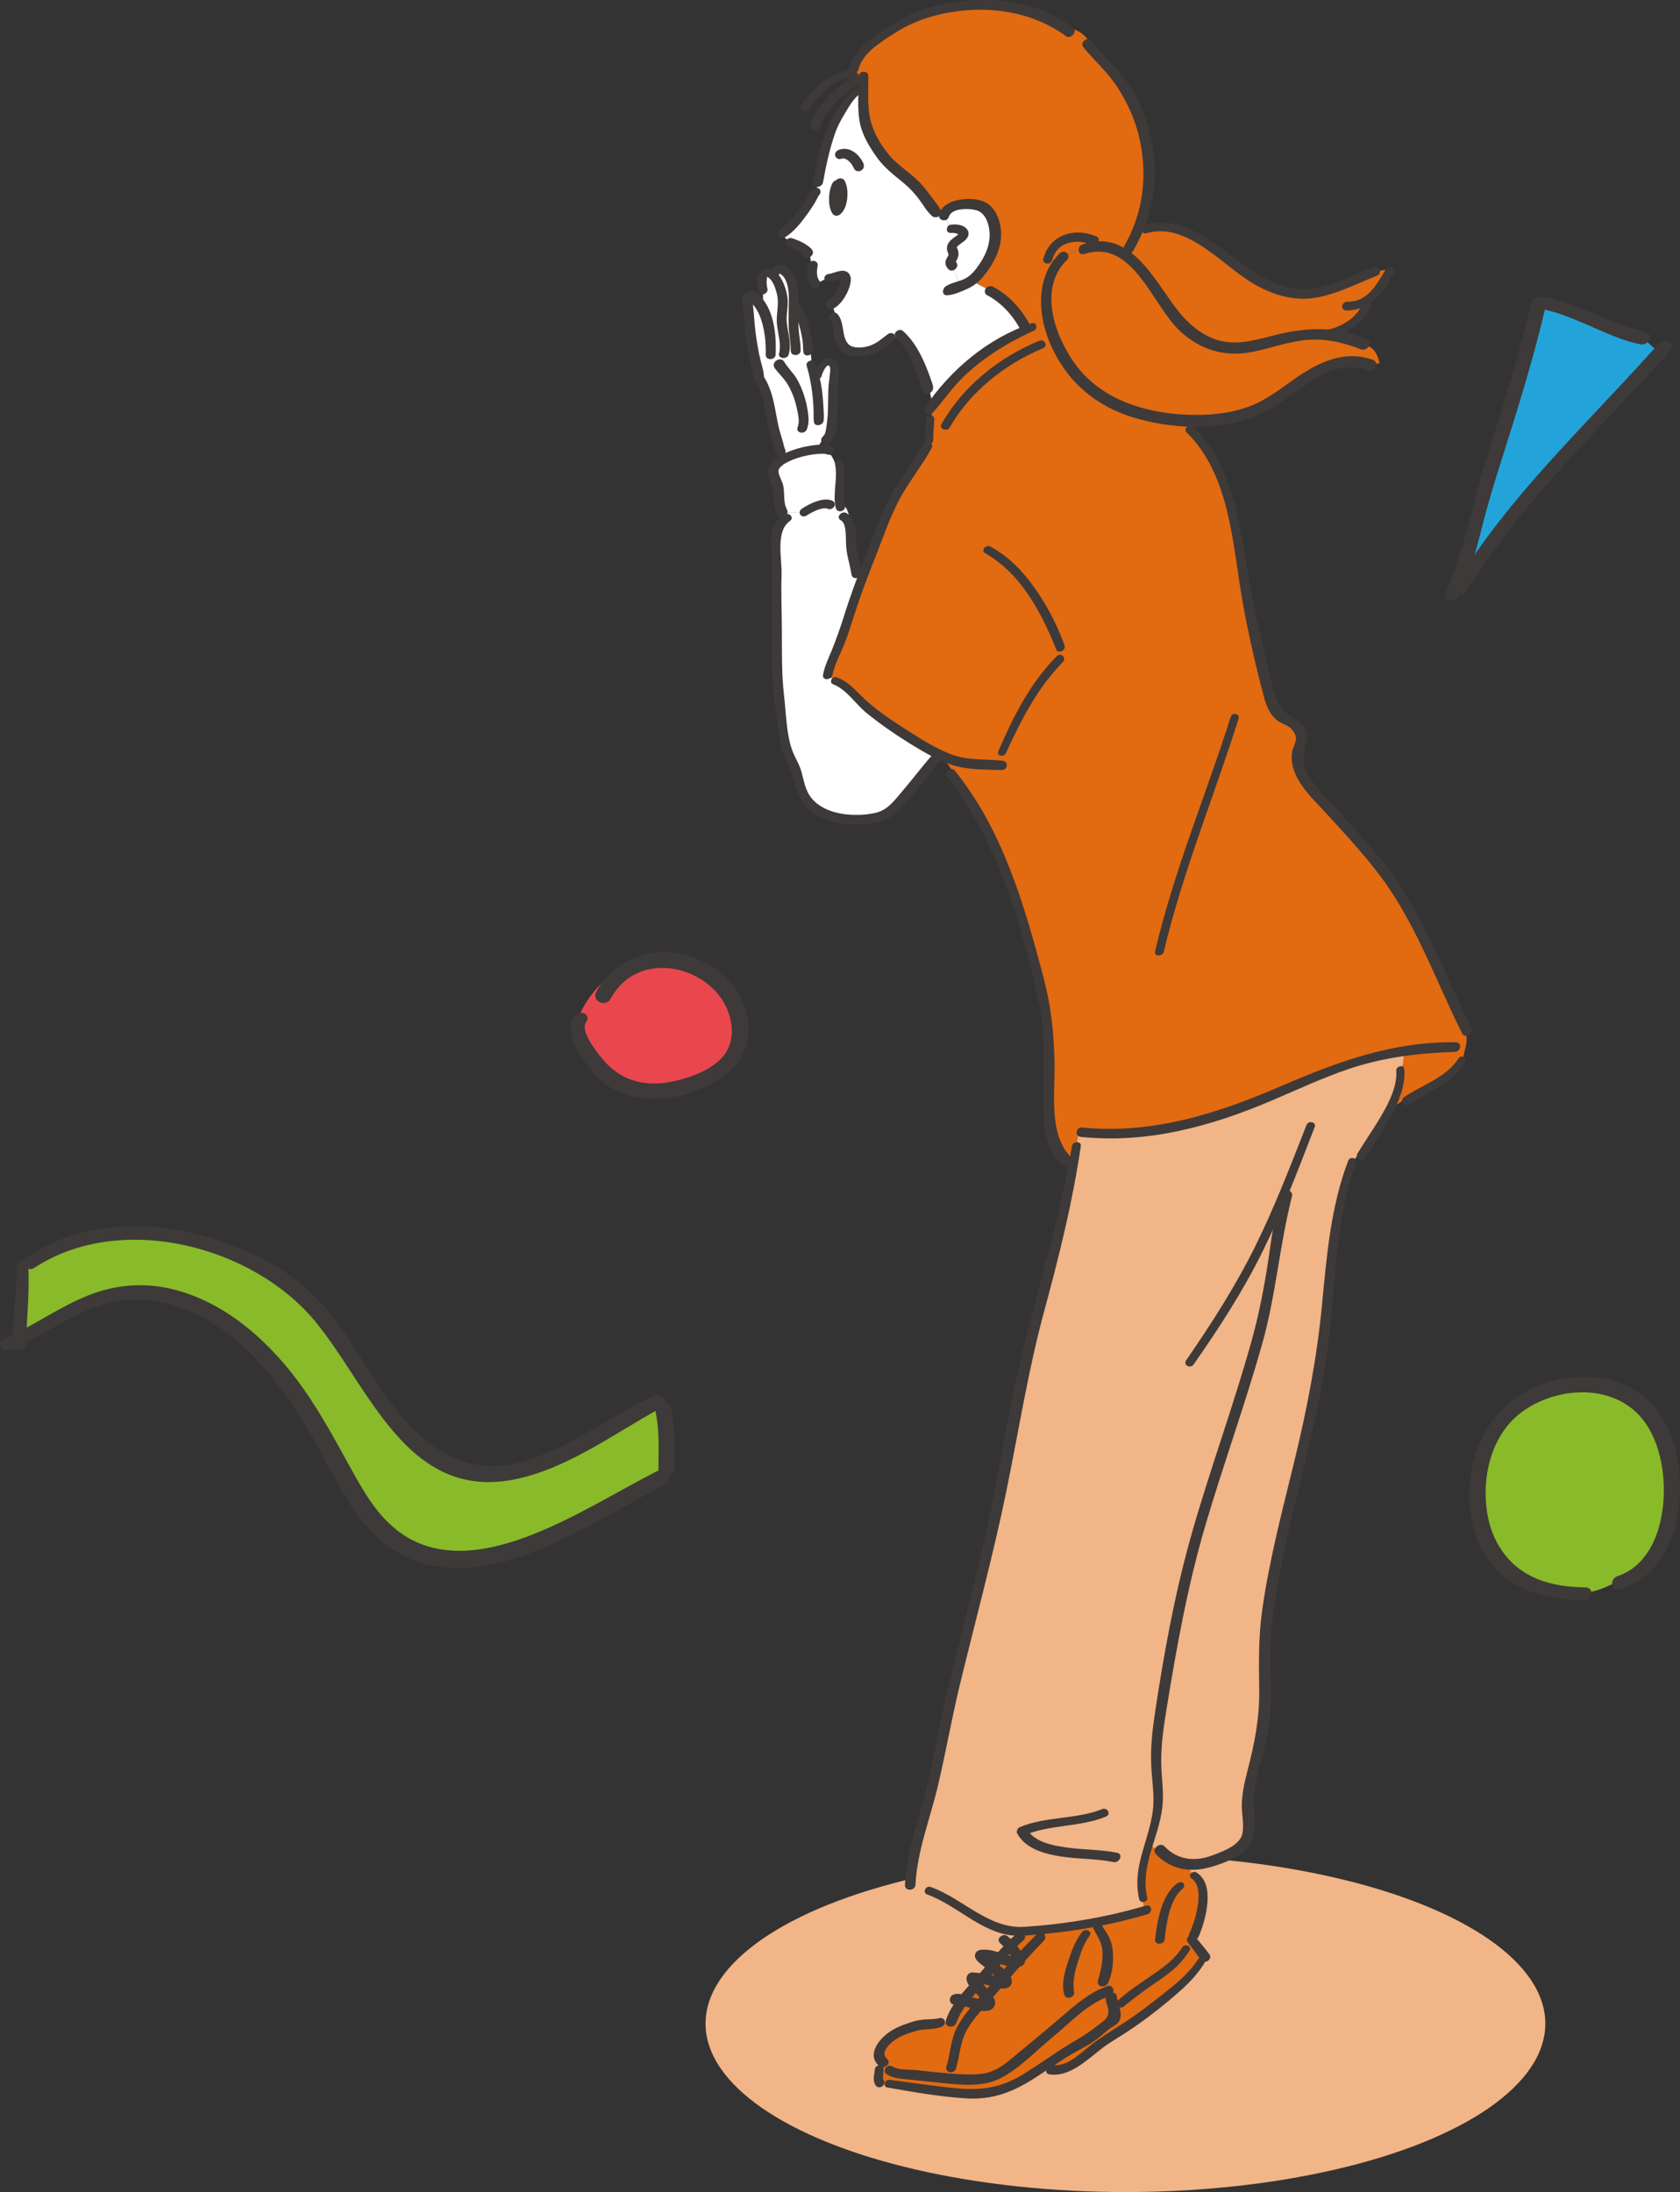 <?xml version="1.0" encoding="UTF-8"?>
<svg id="_レイヤー_2" data-name="レイヤー 2" xmlns="http://www.w3.org/2000/svg" viewBox="0 0 116.85 152.47">
  <rect x="0" y="0" width="116.85" height="152.47" fill="#333333" stroke="none"/>
  <defs>
    <style>
      .cls-1 {
        fill: none;
      }

      .cls-2 {
        fill: #89ba2a;
      }

      .cls-3 {
        fill: #e26a11;
      }

      .cls-4 {
        fill: #3e3a39;
      }

      .cls-5 {
        fill: #fff;
      }

      .cls-6 {
        fill: #22a4db;
      }

      .cls-7 {
        fill: #f1b588;
      }

      .cls-8 {
        fill: #e9474d;
      }
    </style>
  </defs>
  <g id="_作業" data-name="作業">
    <g>
      <g>
        <path class="cls-8" d="M40.285,70.995l-.128-.052c.558-1.445,1.596-2.69,2.9-3.511l.194.265c2.88-2.194,7.874-.251,8.216,3.684.21,2.464-1.94,3.643-3.999,4.211-1.766.497-3.566.451-5.101-.689-.865-.635-2.577-2.917-2.083-3.908Z"/>
        <path class="cls-1" d="M40.371,70.864c-.037.043-.062.087-.086.132-.494.991,1.218,3.273,2.083,3.908,1.536,1.139,3.336,1.185,5.101.689,2.059-.569,4.209-1.747,3.999-4.211-.342-3.935-5.336-5.878-8.216-3.684-.508.371-.943.875-1.277,1.516"/>
        <path class="cls-4" d="M39.974,70.648c-.592.772-.123,1.85.299,2.584.508.884,1.175,1.733,2.027,2.305,2.267,1.521,5.606.948,7.78-.507.932-.624,1.672-1.489,1.9-2.61.214-1.054-.023-2.193-.524-3.135-.88-1.656-2.663-2.77-4.505-3.002-2.221-.281-4.381.681-5.468,2.679-.374.688.648,1.134.99.502.739-1.365,2.033-2.142,3.589-2.139,1.464.002,2.935.689,3.872,1.814,1.018,1.223,1.432,3.214.247,4.465-.641.677-1.535,1.078-2.409,1.359-1.147.369-2.368.554-3.55.238-1.066-.285-1.871-.948-2.531-1.806-.335-.435-1.335-1.714-.922-2.305.373-.534-.442-.9-.794-.44h0Z"/>
      </g>
      <g>
        <path class="cls-2" d="M114.358,97.96c2.864,2.887,2.745,10.773-1.764,12.129l-.073-.117c-.764.449-1.616.751-2.5.882-2.495-.053-4.76-.699-6.219-2.945-1.71-2.638-1.241-7.281,1.001-9.488,2.437-2.397,7.03-3.014,9.556-.461Z"/>
        <path class="cls-1" d="M112.594,110.088c4.508-1.356,4.627-9.242,1.764-12.129-2.525-2.553-7.119-1.937-9.556.461-2.242,2.207-2.711,6.849-1.001,9.488,1.459,2.247,3.724,2.892,6.219,2.945.076,0,.138.003.214.003"/>
        <path class="cls-4" d="M112.685,110.546c2.629-.777,3.867-3.409,4.113-5.965.234-2.439-.288-5.392-2.138-7.147-2.379-2.258-6.281-2.046-8.931-.397-2.783,1.731-3.873,5.134-3.448,8.286.241,1.787,1.084,3.422,2.548,4.507,1.541,1.142,3.476,1.441,5.351,1.47.575.009.737-.877.1-.887-1.501-.023-3.007-.251-4.295-1.074-1.209-.772-2.047-2.045-2.4-3.423-.659-2.577-.067-5.855,2.099-7.574,2.097-1.665,5.509-2.125,7.73-.44,1.742,1.321,2.331,3.774,2.312,5.858-.021,2.273-.825,5.056-3.212,5.867-.596.203-.491,1.116.172.92h0Z"/>
      </g>
      <g>
        <path class="cls-2" d="M46.143,98.148c.291,1.322.216,2.662.216,4.012l-.422.637c-6.552,3.421-15.991,10.339-21.353.975-2.165-3.787-3.937-7.724-7.396-10.648-2.231-1.884-4.865-3.318-7.855-3.243-3.121.075-5.38,1.978-7.986,3.234.037-1.706.281-3.421.197-5.109l.637-.216c5.052-3.468,11.951-2.081,16.91.89,4.574,2.737,5.737,7.696,9.308,11.267,5.615,5.615,11.061.834,16.591-2.062l1.153.263Z"/>
        <path class="cls-1" d="M1.544,88.006c.084,1.687-.159,3.403-.197,5.109-.009.131-.009.253-.009.384"/>
        <path class="cls-1" d="M2.181,87.79c5.052-3.468,11.951-2.081,16.91.89,4.574,2.737,5.737,7.696,9.308,11.267,5.615,5.615,11.061.834,16.591-2.062.244-.131.487-.253.731-.375"/>
        <path class="cls-1" d="M.484,93.499c.291-.122.581-.244.862-.384,2.606-1.256,4.865-3.159,7.986-3.234,2.99-.075,5.624,1.359,7.855,3.243,3.459,2.925,5.231,6.862,7.396,10.648,5.362,9.364,14.801,2.446,21.353-.975"/>
        <path class="cls-1" d="M46.143,98.148c.291,1.322.216,2.662.216,4.012"/>
        <g>
          <path class="cls-4" d="M1.133,88.091c.066,1.845-.305,3.672-.256,5.514.013.504.898.353.917-.105.08-1.855.275-3.732.164-5.588-.03-.505-.842-.289-.825.179h0Z"/>
          <path class="cls-4" d="M2.388,88.188c5.967-3.922,15.183-1.58,19.569,3.764,3.736,4.553,6.339,12.358,13.695,10.974,3.728-.701,7.034-3.2,10.302-4.989.614-.336.167-1.129-.458-.847-3.214,1.45-6.075,3.848-9.553,4.679-4.108.982-7.114-1.756-9.287-4.927-1.725-2.516-3.131-5.313-5.476-7.335-2.415-2.083-5.701-3.387-8.815-3.952-3.591-.651-7.314-.211-10.393,1.838-.529.352-.129,1.153.416.795h0Z"/>
          <path class="cls-4" d="M.692,93.889c1.764-.737,3.344-1.82,5.075-2.62,2.09-.966,4.307-1.16,6.506-.423,4.341,1.455,7.306,5.343,9.482,9.16,1.731,3.036,3.159,6.734,6.527,8.311,2.626,1.229,5.618.772,8.257-.167,3.417-1.215,6.473-3.195,9.657-4.891.672-.358.151-1.269-.521-.921-2.878,1.49-5.651,3.223-8.675,4.414-2.948,1.161-6.414,1.845-9.173-.154-1.604-1.162-2.55-2.88-3.488-4.576-1.011-1.829-2.005-3.674-3.206-5.388-2.186-3.122-5.276-5.994-9.063-6.948-1.977-.498-4.007-.35-5.898.401-2.056.817-3.853,2.152-5.886,3.019-.589.251-.174,1.026.407.783h0Z"/>
          <path class="cls-4" d="M45.612,98.291c.269,1.282.189,2.59.185,3.89-.001.296.22.518.521.51.273-.007.604-.244.602-.544-.009-1.382.062-2.782-.238-4.142-.143-.65-1.199-.331-1.07.286h0Z"/>
        </g>
      </g>
      <g>
        <path class="cls-6" d="M114.29,23.534l1.124,1.007c-4.66,5.213-10.215,10.362-13.822,16.394l-.334-.145c.955-2.184,1.327-4.67,2.045-6.939,1.323-4.198,2.737-8.429,3.721-12.726l.47-.022c2.376.512,4.474,1.917,6.796,2.432Z"/>
        <path class="cls-1" d="M107.024,21.124c-.985,4.297-2.399,8.528-3.721,12.726-.717,2.269-1.089,4.755-2.045,6.939-.069.177-.151.355-.233.532"/>
        <path class="cls-1" d="M101.592,40.934c3.608-6.032,9.162-11.181,13.822-16.394l.342-.386"/>
        <path class="cls-1" d="M107.494,21.102c2.376.512,4.474,1.917,6.796,2.432"/>
        <g>
          <path class="cls-4" d="M106.526,21.013c-.828,3.549-1.915,7.027-3.025,10.496-1.024,3.198-1.607,6.616-2.938,9.701-.259.6.668.718.917.227.759-1.498,1.181-3.103,1.587-4.725.419-1.679.924-3.321,1.449-4.97,1.104-3.47,2.185-6.947,3.006-10.497.155-.668-.854-.836-.995-.232h0Z"/>
          <path class="cls-4" d="M101.991,41.154c3.815-6.305,9.324-11.305,14.181-16.773.444-.5-.433-.9-.829-.453-4.848,5.472-10.347,10.475-14.152,16.783-.335.555.494.95.801.443h0Z"/>
          <path class="cls-4" d="M107.331,21.509c1.189.267,2.303.748,3.416,1.233,1.086.474,2.206.995,3.379,1.21.524.096.941-.68.335-.843-1.171-.314-2.272-.746-3.385-1.222-1.111-.475-2.23-.941-3.415-1.199-.517-.113-.916.688-.331.82h0Z"/>
        </g>
      </g>
      <g>
        <ellipse class="cls-7" cx="78.278" cy="140.755" rx="29.205" ry="11.715"/>
        <g>
          <g>
            <path class="cls-3" d="M65.768,145.495c-1.325-.125-2.62-.365-3.945-.56l-.635-.06c-.185-.285-.035-.65-.035-.95l.165-.145c.175.115.385.205.585.245.425.285,1.365.245,1.855.315.605.09,1.215.14,1.825.195.17.015.345.03.52.04l.05-.755c.18-.52.245-1.08.35-1.62.21-1.075.915-1.935,1.635-2.75.365.085.65.105.695-.065.03-.12-.085-.305-.215-.485.285-.33.57-.66.86-.995.195.06.375.095.45.055.14-.075.065-.24-.105-.45.31-.355.625-.71.94-1.065.05,0,.1-.005.15-.015-.01-.035-.02-.075-.035-.11-.115-.325-.355-.66-.61-.95.215-.22.445-.435.68-.64l-.015-.385c.06,0,.115,0,.175-.005,2.68-.195,5.87-.675,8.475-1.44-.075-.34-.09-.685-.11-1.03-.285-1.2.01-2.525.38-3.67.26.25.57.445.91.575.545.605,1.24.875,1.955.91l-.02.305c.12.14.21.305.275.48l.065-.025c1.11.685.525,2.855.1,3.93l.075.03c-.085.2-.16.405-.25.605.265.335.52.67.775,1.01-.13.205-.28.41-.35.64-.735,1.085-2.065,2.07-3.055,2.885-1.075.88-2.32,1.64-3.49,2.39-.985.63-2.395,2.21-3.66,2.035-.045-.13-.1-.26-.165-.38l-.06-.09c-.17.115-.345.23-.515.34-.98.635-1.965,1.34-3.13,1.65-1.125.295-2.41.115-3.545.005Z"/>
            <path class="cls-3" d="M69.478,137.905c.115-.13.23-.265.345-.395.17.21.245.375.105.45-.075.04-.255.005-.45-.055Z"/>
            <path class="cls-3" d="M68.618,138.9c.13.18.245.365.215.485-.045.17-.33.15-.695.065.105-.125.215-.25.325-.375.05-.06.1-.115.155-.175Z"/>
            <path class="cls-3" d="M68.618,138.9c-.055.06-.105.115-.155.175-.11.125-.22.25-.325.375-.355-.085-.79-.23-1.14-.32.285-.365.6-.72.9-1.06.14.155.295.3.39.425.06.075.205.235.33.405Z"/>
            <path class="cls-3" d="M69.498,136.195c.425.14.845.28,1.265.25-.315.355-.63.71-.94,1.065-.195-.22-.515-.495-.815-.745.16-.195.32-.385.49-.57Z"/>
            <path class="cls-3" d="M70.268,135.37c.255.29.495.625.61.95-.04.045-.075.085-.115.125-.42.03-.84-.11-1.265-.25.245-.285.5-.56.77-.825Z"/>
            <path class="cls-3" d="M69.823,137.51c-.115.13-.23.265-.345.395-.235-.065-.485-.16-.585-.18-.195-.035-.395-.075-.6-.105.08-.09.155-.175.225-.265.16-.195.325-.395.49-.59.3.25.62.525.815.745Z"/>
            <path class="cls-3" d="M69.478,137.905c-.29.335-.575.665-.86.995-.125-.17-.27-.33-.33-.405-.095-.125-.25-.27-.39-.425.135-.15.27-.3.395-.45.205.03.405.07.6.105.1.02.35.115.585.18Z"/>
            <path class="cls-3" d="M66.008,140.725c.055-.015.105-.03.16-.04l-.015-.07c.165-.52.48-1.015.845-1.485.35.09.785.235,1.14.32-.72.815-1.425,1.675-1.635,2.75-.105.54-.17,1.1-.35,1.62l-.05.755c-.175-.01-.35-.025-.52-.04-.61-.055-1.22-.105-1.825-.195-.49-.07-1.43-.03-1.855-.315-.2-.04-.41-.13-.585-.245l.115-.31c-.89-.77.46-1.86,1.07-2.115.41-.175.825-.34,1.26-.46.515-.14,1.14-.04,1.615-.21l.63.04Z"/>
            <path class="cls-3" d="M79.228,15.83c.135-.055.265-.11.4-.155l.095.25c2.69-.89,5.68,2.42,7.79,3.585,3.055,1.69,4.625.79,7.37-.34l.03.07c.42-.155,1.28-.595,1.765-.43l-.01.035c-.575,1.015-1.215,2.125-2.395,2.39l.75.03c-.365,1.025-1.755,1.855-2.915,1.98-.38-.03-.77-.03-1.165.005-1.505.13-2.96.74-4.455.94-1.745.225-3.21-.51-4.41-1.75-1.38-1.435-2.6-4.43-4.65-5.16l1.085-.01c.28-.48.52-.955.715-1.44Z"/>
            <path class="cls-3" d="M73.948,17.86l-.005-.005c.44-.25.92-.42,1.395-.615l.035.09c.385-.14.75-.205,1.09-.21.345-.005.665.055.965.16,2.05.73,3.27,3.725,4.65,5.16,1.2,1.24,2.665,1.975,4.41,1.75,1.495-.2,2.95-.81,4.455-.94.395-.035.785-.035,1.165-.005.95.065,1.865.315,2.755.72l-.005.05c.645.015.96.625,1.1,1.24l-.62.13c-3.05-1.15-5.225,1.81-7.655,2.975-1.52.73-3.32.955-5.025.89-.315-.01-.63-.03-.94-.06-1.86-.18-4.105-.765-5.625-1.905-1.405-1.06-2.56-2.9-3.075-4.57-.03-.1-.06-.2-.08-.305-.35-1.47-.145-3.535,1.01-4.55Z"/>
            <path class="cls-3" d="M59.613,5.56l-.175-.29c-.135-.055-.275-.08-.42-.08l.355-.36c.19-1.185,2.04-2.375,2.95-2.945,1.155-.73,2.245-1.08,3.59-1.325,2.795-.51,5.97-.21,8.305,1.555l.105-.145c1.005.115,1.535.89,1.87,1.74.49.5,1.015.98,1.43,1.545.925,1.255,1.64,2.65,1.985,4.15.53,2.275.455,4.37-.38,6.425-.195.485-.435.96-.715,1.44l-1.085.01c-.3-.105-.62-.165-.965-.16-.34.005-.705.07-1.09.21l-.035-.09c-.475.195-.955.365-1.395.615l.005.005c-1.155,1.015-1.36,3.08-1.01,4.55l-.42.11c-.255-.085-.755-.025-.925.16.06,0,.08.025.125.05l.02.05c-.125.045-.245.095-.36.15l-.035-.09c-.49-.97-1.27-1.875-2.215-2.445-.45-.315-.93-.51-1.39-.79.01-.01.02-.01.025-.015l-.18-.08c.165-.115.315-.25.455-.42.585-.715,1.12-1.59,1.19-2.525.05-.74-.185-1.79-.895-2.17-.665-.36-2.45-.295-2.67.6l-.55-.2c-.6-.715-1-1.49-1.72-2.115-.7-.61-1.565-1.19-2.09-1.965-.54-.805-1.065-1.62-1.185-2.595-.07-.57-.075-1.135-.065-1.705,0-.285.01-.565.01-.85l-.45-.005Z"/>
            <path class="cls-3" d="M57.573,46.95c.035-.39.275-.82.42-1.185.32-.815.675-1.655.925-2.495.34-1.145.74-2.26,1.16-3.365.42-1.1.865-2.2,1.3-3.305.36-.925.685-1.725,1.21-2.565.615-.99,1.355-1.975,1.91-2.995l.12-.41c.005-.49.05-.98.085-1.47l.13-.015-.045-.405c0-.015-.005-.03-.005-.045-.005-.05-.01-.065-.01-.065l-.155-.12.285-.36c.77-.975,1.52-1.955,2.49-2.76,1.25-1.035,2.515-1.835,3.985-2.46.115-.055.235-.105.36-.15l-.02-.05c-.045-.025-.065-.05-.125-.05.17-.185.67-.245.925-.16l.42-.11c.02.105.05.205.08.305.515,1.67,1.67,3.51,3.075,4.57,1.52,1.14,3.765,1.725,5.625,1.905.31.03.625.05.94.06.35.45.64,1,.915,1.52,1.965,2.55,2.435,6.46,3.035,10.075.34,2.06.8,4.105,1.34,6.12.21.79.325,1.99.84,2.61.48.585,1.545.67,1.75,1.525.11.44-.37,1.01-.335,1.525.105,1.545,1.365,2.65,2.325,3.705,1.165,1.295,2.27,2.655,3.42,3.965,2.325,2.65,4.42,8.11,6.03,11.315.01.445.085.76-.045,1.235-.085.3-.145.91-.415,1.155l-.005.005c-.76,1.015-2.115,1.595-3.21,2.26-.58.035-1.025.615-1.575.75.36-.73.625-1.47.67-2.155.145-.54.385-1.67.12-1.67l-.015-.09c-3.1.47-5.29,1.485-7.52,2.43-2.965,1.26-7.815,3.635-13.665,3.315l-1.32.15c-.065.195-.095.455-.105.725h-.025c-.06.405-.125.8-.19,1.18l-.37-.065c-1.29-.87-1.225-2.305-1.3-3.72-.09-1.625.055-5.915-.385-7.49-.435-1.565-.835-3.17-1.265-4.755-.93-3.415-2.58-7.52-4.745-10.44-.32-.725-.785-1.68-1.28-1.7l-.125-.11c.005-.01.015-.015.02-.025l.065-.14c-.37-.18-.73-.385-1.09-.59-1.425-.82-2.735-1.725-4.01-2.755-.585-.475-1.25-1.395-1.975-1.7l.035-.075c-.275-.125-.53-.22-.665-.215l-.015-.17Z"/>
            <path class="cls-5" d="M56.433,13.89c.1-.175.175-.375.31-.525l.145-.675c.215-1.225.49-2.41.915-3.585.19-.525.47-.99.775-1.455.28-.43.59-.935,1.015-1.24l.46.005c-.01.57-.005,1.135.065,1.705.12.975.645,1.79,1.185,2.595.525.775,1.39,1.355,2.09,1.965.72.625,1.12,1.4,1.72,2.115l.55.2.495.92c.205-.02.5,0,.68.115.62.4-.4.645-.585,1.03-.15.325.105.37.065.695-.04.29-.37.41-.085.725l.56,1.425c.28-.1.545-.22.79-.395l.18.08c-.005.005-.015.005-.025.015.46.28.94.475,1.39.79.945.57,1.725,1.475,2.215,2.445l.035.09c-1.47.625-2.735,1.425-3.985,2.46-.97.805-1.72,1.785-2.49,2.76-.155-.37-.185-.78-.285-1.165-.01.02-.015.04-.02.06l-.07-.005c-.365-1.255-.965-2.865-1.94-3.775-.175.06-.36.185-.505.315l-.13-.11c-.755.67-1.495,1.105-2.53.985-.535-.06-.755-.29-.96-.78-.165-.39-.14-.985-.32-1.39v-.005c-.02-.355-.12-.77-.29-1.065l-.025-.075c.46-.26.93-1.055.99-1.58.09-.77-.805-.22-1.18-.23l-.08.04c-.3.065-.545.275-.82.415l-.03-.065c-.19-.22-.24-.545-.22-.85l-.065-.005c.015-.43-.01-.9-.175-1.305l-.06.025c-.235-.285-.74-.575-1.21-.735l.015-.045c-.155-.045-.585-.385-.64-.585l.12-.005c.49-.365.915-.835,1.28-1.325.24-.325.48-.655.68-1Z"/>
            <path class="cls-5" d="M52.058,21.63c-.03-.265-.1-.545-.055-.82.09-.55.45-.11.655.12.195.22.35.485.48.78-.07-.54-.075-1.08-.075-1.62v-.005c-.075-.32-.11-1.02.175-1.115.145-.045.28-.01.395.07h.25c.15-.68.765-.2.98.145.115.19.19.395.24.605.085.36.095.735.095,1.09,0,.175,0,.35-.005.525l.315.005c.32.9.635,1.795.685,2.75h.06c.165.33.19.815.185,1.26.08.255.15.51.205.765l.255-.06c.04-.32.425-1.08.865-.95.405.115.27.915.23,1.22-.125,1.035.005,2.085-.14,3.11-.03.24-.065.565-.185.815l-.155-.07c-.22.12-.535.72-.735,1.02-.745.065-1.71.315-2.34.7-.045-.16-.105-.35-.12-.525h-.005c-.09-.155-.115-.37-.165-.545-.12-.39-.255-.785-.345-1.18-.235-1.075-.345-2.35-.925-3.305l-.1-.12c.015-.2-.3-1.385-.335-1.58-.09-.555-.2-1.13-.265-1.69-.05-.465-.07-.935-.12-1.395Z"/>
            <path class="cls-7" d="M64.643,131.37c-.47-.125-.95-.19-1.31-.09l-.025-.175c.06-2.66,1.275-5.21,1.745-7.785,1.31-7.18,4.01-15.665,5.155-22.855,1.375-8.625,3.11-11.425,4.47-19.565.065-.38.13-.775.19-1.18h.025c.01-.27.04-.53.105-.725l1.32-.15c5.85.32,10.7-2.055,13.665-3.315,2.23-.945,4.42-1.96,7.52-2.43l.015.09c.265,0,.025,1.13-.12,1.67-.045.685-.31,1.425-.67,2.155-.59,1.205-1.44,2.385-1.99,3.285l-.075-.045c-.13-.125-.61.595-.71.795l-.005.005c-1.315,3.635-1.44,8.345-1.905,12.29-.75,6.31-3.405,13.73-4.025,20.075-.215,2.23.14,4.625-.14,6.805-.235,1.805-.97,3.19-1.1,5.09-.045.64.15,2.16-.055,2.645-.26.61-1.27.945-1.73,1.19-.675.355-1.49.585-2.275.535-.715-.035-1.41-.305-1.955-.91-.34-.13-.65-.325-.91-.575-.37,1.145-.665,2.47-.38,3.67.02.345.035.69.11,1.03-2.605.765-5.795,1.245-8.475,1.44-.06.005-.115.005-.175.005-2.365.07-4.095-2.085-6.325-2.835l.035-.14Z"/>
            <path class="cls-5" d="M68.333,14.395c.71.38.945,1.43.895,2.17-.07.935-.605,1.81-1.19,2.525-.14.17-.29.305-.455.42-.245.175-.51.295-.79.395l-.56-1.425c-.285-.315.045-.435.085-.725.04-.325-.215-.37-.065-.695.185-.385,1.205-.63.585-1.03-.18-.115-.475-.135-.68-.115l-.495-.92c.22-.895,2.005-.96,2.67-.6Z"/>
            <path class="cls-5" d="M54.528,36.15c-.06-.17-.1-.355-.1-.52h.065l1.45-.01c.425-.29,1.28-.725,1.795-.51l.69.01.24.005s.015.01.03.015c.345.315.435,1.075.525,1.62l-.08.015c.075.48.03,1.035.08,1.365.085.57.275,1.155.36,1.735l.495.03c-.42,1.105-.82,2.22-1.16,3.365-.25.84-.605,1.68-.925,2.495-.145.365-.385.795-.42,1.185l.015.17c.135-.005.39.09.665.215l-.035.075c.725.305,1.39,1.225,1.975,1.7,1.275,1.03,2.585,1.935,4.01,2.755.36.205.72.41,1.09.59l-.065.14c-.005.01-.015.015-.02.025-.785.86-1.465,1.835-2.245,2.7-.47.52-.915,1.205-1.605,1.43-.485.16-1.08.225-1.59.255-1.48.08-3.39-.4-4-1.95-.245-.63-.32-1.355-.595-1.945-.17-.38-.39-.53-.475-.975-.085-.47-.125-.965-.19-1.435-.155-1.05-.345-2.13-.415-3.2-.115-1.805-.01-3.6-.1-5.405-.07-1.41.12-2.835,0-4.245-.06-.705-.03-1.275.535-1.7Z"/>
            <path class="cls-5" d="M54.438,31.97c.63-.385,1.595-.635,2.34-.7.295-.03.555-.03.745.005l-.035.205c.38,0,.595.76.7,1.04l.215-.03c.12.855-.15,1.76.025,2.63l-.69-.01c-.515-.215-1.37.22-1.795.51l-1.45.01c-.02-.025-.04-.05-.06-.07,0,.02-.005.04-.005.06h-.025c-.295-.5-.18-1.165-.28-1.715-.06-.325-.385-.85-.34-1.16.045-.295.295-.56.655-.775Z"/>
          </g>
          <g>
            <path class="cls-4" d="M57.891,12.757c-.152.317-.224.685-.229,1.035-.006.359.04.744.232,1.057.121.196.367.199.537.063.331-.264.459-.73.497-1.134.038-.397.012-.854-.183-1.211-.114-.21-.393-.198-.558-.062-.254.209-.411.608-.315.931.107.36.631.274.682-.08.008-.053.015-.103.017-.156.001-.029.004-.059.008-.088.001-.009.019-.085.006-.041-.013.045.014-.036.014-.036.005-.012.043-.071.014-.033-.034.045.019-.026.023-.027l-.027.03c.013-.013.026-.025.041-.036l-.558-.062c.018.032.035.065.049.099.006.015.011.031.018.045.017.037-.021-.073-.005-.015.022.078.042.155.055.235.014.086.021.173.027.26.005.074.001-.055.001.013-0.0.025 0.0.049-0.0.074-.001.045-.003.09-.006.136-.006.089-.017.178-.034.266-.005.025-.041.153-.013.067-.013.04-.023.08-.037.119-.013.037-.028.074-.044.11-.014.031-.05.055.004-.003-.011.011-.017.03-.026.043-.019.03-.041.057-.062.085-.037.051.061-.05.011-.013-.014.01-.027.024-.04.035l.537.063c-.037-.059-.066-.12-.093-.184-.003-.007-.023-.059-.008-.02.015.039-.004-.014-.006-.022-.011-.038-.021-.077-.029-.116-.016-.076-.027-.153-.034-.231-.003-.037-.005-.075-.007-.113-.003-.049-.002.046 0-.003.001-.024 0-.048.001-.072.004-.157.022-.313.054-.466.005-.023.01-.045.015-.068-.006.029-.009.033-0.0.002.01-.034.02-.068.031-.102.024-.072.052-.142.085-.21.074-.156-.033-.355-.199-.39-.188-.04-.363.057-.444.226h0Z"/>
            <path class="cls-4" d="M58.495,11.051c.024-.008.048-.016.072-.022.019-.005.11-.019.043-.01-.066.009.015.001.033.001.023-0.0.046.002.07.003.04.002-.076-.015-.038-.004.014.004.028.005.042.008.022.005.045.011.067.018.009.003.025.005.033.011-.005-.004-.076-.032-.033-.013.024.011.048.021.071.034.042.022.082.047.121.074.059.041-.053-.043.003.003.021.017.042.035.062.053.076.07.144.148.205.231l-.052-.071c.047.065.09.132.127.202.047.088.078.172.145.249.096.111.296.116.416.048.055-.031.103-.072.142-.122.057-.074.064-.156.061-.245-.003-.09-.057-.188-.1-.268-.036-.067-.078-.132-.122-.194-.104-.145-.217-.281-.36-.39-.156-.12-.323-.218-.518-.264-.196-.046-.412-.042-.603.025-.094.033-.177.075-.236.159-.046.066-.08.168-.061.249.04.174.234.294.411.234h0Z"/>
            <path class="cls-4" d="M59.439,6.241c-.437.312-.749.748-1.051,1.184-.337.487-.657.993-.874,1.547-.469,1.195-.76,2.456-.984,3.717-.079.445.641.4.713-.003.203-1.144.453-2.287.829-3.387.183-.538.456-1.022.749-1.507.262-.434.522-.889.922-1.212.263-.212-.05-.521-.304-.34h0Z"/>
            <path class="cls-4" d="M56.475,13.213c-.183.214-.286.488-.439.724-.172.266-.362.519-.554.771-.178.235-.364.466-.571.677-.21.215-.438.405-.665.601-.122.105-.172.293-.07.428.096.128.301.171.442.082.55-.349.992-.87,1.375-1.39.191-.259.38-.521.552-.793.088-.138.172-.279.247-.424.067-.13.123-.258.217-.372.106-.129.071-.334-.073-.417-.161-.093-.35-.018-.461.112h0Z"/>
            <path class="cls-4" d="M54.839,17.117c.013.005.026.01.038.015.003.001.066.027.023.009-.038-.016.006.003.013.006.013.006.026.011.039.017.065.029.129.06.192.092.111.057.219.119.323.187.049.032.096.066.144.1.035.025-.051-.04-.019-.014.013.01.026.02.038.03.02.016.039.032.059.049.078.068.151.143.22.22.125.141.382.112.509-.009.065-.061.122-.143.127-.235.005-.095-.025-.165-.083-.24-.08-.103-.183-.179-.287-.256-.101-.075-.208-.141-.319-.2-.249-.134-.515-.242-.786-.322-.152-.044-.348.046-.404.197-.025.069-.035.15.003.217.039.071.095.107.17.136h0Z"/>
            <path class="cls-4" d="M56.19,18.46c-.094.499-.092,1.079.254,1.486.115.135.36.108.48-.004.133-.123.168-.304.047-.447-.007-.009-.015-.018-.022-.026-.039-.047.031.049.013.018-.013-.022-.027-.044-.039-.066-.011-.02-.021-.041-.03-.062-.006-.014-.035-.096-.018-.043.017.053-.008-.03-.012-.046-.006-.026-.012-.053-.017-.079-.01-.054-.016-.108-.021-.163-.002-.025-.003-.049-.004-.074-.002-.039 0.0.073.001.017 0-.012,0-.025 0-.037.001-.055.004-.11.008-.164.009-.103.024-.206.043-.308.033-.174-.141-.326-.305-.32-.19.006-.344.131-.379.318h0Z"/>
            <path class="cls-4" d="M57.733,22.242c.155.173.188.425.221.646.037.244.055.494.125.732.138.473.417.898.897,1.065,1.096.382,2.428-.203,3.191-.997.309-.322-.087-.689-.425-.437-.4.298-.754.63-1.238.792-.392.131-.946.207-1.33.015-.332-.166-.445-.612-.503-.946-.079-.443-.115-.941-.44-1.285-.251-.265-.756.125-.497.414h0Z"/>
            <path class="cls-4" d="M65.996,15.08c.17-.532.995-.559,1.449-.53.265.017.558.064.777.226.305.226.463.613.544.972.209.93-.097,1.81-.616,2.583-.266.396-.553.783-.976,1.02-.435.243-.986.292-1.395.564-.25.166-.296.653.115.624.45-.031.937-.247,1.347-.429.441-.196.817-.48,1.125-.85.625-.749,1.163-1.667,1.25-2.656.068-.767-.121-1.665-.674-2.231-.463-.474-1.183-.573-1.816-.529-.688.047-1.609.303-1.8,1.07-.112.448.542.57.671.166h0Z"/>
            <path class="cls-4" d="M66.119,16.204c.151-.01.297-.007.438.047-.007-.003.045.022.057.029.012.007.077.056.04.025.02.017.041.049.063.061.025.015-.013-.015-.017-.024.018.04-.003-.016-.004-.028.008.049.001.017.003-.016-.004.051.02-.068.002-.017.014-.039.035-.053.002-.014-.029.036.055-.045-.011.009-.083.068-.169.13-.257.191-.206.142-.409.293-.513.529-.078.176-.079.35-.014.528.018.05.043.098.061.148-.02-.056-.002.001.001.027,0-0.0.004.05.002.023-.002-.033-.011.059-.001.019.003-.014-.021.056-.029.075.027-.061-.02.03-.032.047-.044.07-.09.142-.117.22-.083.24-.002.458.165.637.287.309.823-.142.553-.483-.001-.001-.058-.079-.03-.047.016.018.005.003-.002-.013-0-.001.006.062.003.023-.003-.033-.003.017-.006.024.007-.015.014-.032.02-.048.02-.051-.023.04.016-.03.101-.182.173-.356.155-.57-.007-.082-.03-.157-.06-.233-.009-.023-.02-.046-.03-.069-.012-.026-.036-.101-.017-.032-.007-.025-.008-.072-.008-.019,0-.011.013-.051-.002-.011.006-.017.016-.036.021-.054.012-.046-.041.05.002-.004.009-.011.02-.022.026-.034.017-.032-.046.039-.015.016.091-.066.173-.146.266-.212.094-.066.191-.13.275-.208.224-.209.345-.505.135-.77-.265-.335-.754-.362-1.143-.314-.328.041-.366.593.004.569h0Z"/>
            <path class="cls-4" d="M62.312,23.44c.495.49.846,1.105,1.132,1.735.15.331.284.671.4,1.016.057.171.11.342.163.514.052.168.091.365.177.519.211.376.746.087.72-.281-.011-.165-.085-.341-.138-.497-.062-.181-.127-.362-.194-.542-.134-.357-.282-.709-.451-1.051-.332-.673-.746-1.327-1.312-1.828-.268-.238-.776.139-.497.414h0Z"/>
            <path class="cls-4" d="M59.548,5.022c-.761-.315-1.607.161-2.203.609-.608.457-1.174,1.03-1.587,1.671-.22.342.277.589.493.289.395-.548.861-1.063,1.385-1.489.461-.375,1.099-.812,1.693-.58.308.121.559-.36.219-.5h0Z"/>
            <path class="cls-4" d="M59.467,5.278c-.675.377-1.291.874-1.823,1.433-.536.563-1.047,1.216-1.276,1.97-.132.432.522.55.649.164.214-.653.637-1.226,1.11-1.718.484-.503,1.03-.955,1.628-1.289.152-.085.263-.273.175-.444-.084-.163-.31-.202-.463-.116h0Z"/>
            <path class="cls-4" d="M59.744,5.281c-.019,1.022-.127,2.076.032,3.093.148.952.674,1.813,1.223,2.586.523.736,1.248,1.262,1.931,1.838.387.326.716.69,1.017,1.097.281.379.531.835.894,1.141.26.219.799-.056.601-.408-.221-.392-.526-.748-.794-1.11-.257-.348-.523-.691-.839-.988-.63-.593-1.377-1.058-1.943-1.721-.566-.664-1.088-1.535-1.304-2.384-.257-1.01-.156-2.103-.167-3.135-.004-.408-.643-.385-.65-.007h0Z"/>
            <path class="cls-4" d="M59.711,4.829c.248-1.124,1.593-1.932,2.494-2.51,1.199-.769,2.475-1.225,3.877-1.462,2.83-.477,5.722-.039,8.071,1.664.298.216.808-.296.493-.55-2.536-2.046-6.071-2.307-9.158-1.655-1.469.31-2.766.908-4.006,1.746-.995.672-2.172,1.52-2.444,2.763-.091.415.59.378.673.004h0Z"/>
            <path class="cls-4" d="M75.346,3.273c.763.956,1.69,1.731,2.357,2.768.712,1.107,1.264,2.3,1.55,3.588.575,2.596.272,5.152-1.05,7.472-.246.431.389.729.617.335,1.347-2.321,1.804-4.878,1.305-7.519-.264-1.397-.783-2.726-1.539-3.931-.76-1.21-1.812-2.076-2.716-3.16-.25-.299-.78.126-.524.446h0Z"/>
            <path class="cls-4" d="M76.283,16.456c-.697-.304-1.498-.387-2.223-.128-.78.278-1.311.906-1.497,1.707-.038.165.132.299.281.301.183.003.315-.125.358-.292.038-.149.098-.3.175-.433.054-.094.164-.237.222-.295.052-.053.109-.102.167-.147.066-.051.072-.056.12-.084.064-.037.129-.072.196-.103.086-.039.102-.045.153-.061.54-.171,1.12-.135,1.646.096.17.075.372.035.484-.122.093-.131.089-.364-.081-.438h0Z"/>
            <path class="cls-4" d="M73.705,17.621c-1.669,1.626-1.531,4.237-.682,6.234,1.163,2.736,3.299,4.508,6.145,5.282,2.786.758,6.063.845,8.712-.433,2.396-1.156,4.379-3.924,7.325-2.95.451.149.761-.566.264-.735-2.061-.702-3.841.223-5.512,1.397-.978.687-1.921,1.427-3.052,1.849-1.4.522-2.931.648-4.415.579-2.921-.136-5.919-1.074-7.705-3.515-1.408-1.924-2.604-5.259-.593-7.226.355-.347-.148-.811-.487-.481h0Z"/>
            <path class="cls-4" d="M75.434,17.665c3.371-1.087,4.711,3.586,6.657,5.381,1.35,1.245,3.006,1.78,4.82,1.466,1.231-.213,2.414-.669,3.655-.831,1.422-.186,2.756.088,4.074.615.415.166.916-.446.447-.663-2.204-1.015-4.333-.863-6.625-.27-1.269.328-2.564.691-3.855.265-1.075-.354-1.977-1.128-2.668-2.006-1.685-2.141-3.285-5.746-6.63-4.63-.44.147-.352.827.126.673h0Z"/>
            <path class="cls-4" d="M68.646,20.525c1.033.545,1.841,1.452,2.368,2.485.193.379.85.038.656-.342-.577-1.131-1.479-2.133-2.609-2.729-.17-.09-.394-.025-.503.13-.103.147-.081.367.088.456h0Z"/>
            <path class="cls-4" d="M71.76,22.485c-3.067,1.054-5.617,3.201-7.435,5.864-.23.337.251.677.518.391.528-.564.974-1.201,1.476-1.787.517-.603,1.087-1.143,1.711-1.634,1.19-.937,2.505-1.701,3.885-2.321.297-.133.179-.629-.156-.513h0Z"/>
            <path class="cls-4" d="M64.423,29.151c-.036.49-.082.98-.095,1.472-.002.073.006.137.059.193.045.049.123.082.19.082.133-.001.325-.101.327-.258.007-.491.048-.981.078-1.47.009-.142-.089-.268-.24-.268-.136 0-.307.097-.319.249h0Z"/>
            <path class="cls-4" d="M72.275,23.706c-2.782,1.146-5.316,3.162-6.796,5.806-.184.328.401.527.569.232,1.427-2.502,3.848-4.417,6.486-5.516.39-.163.127-.68-.259-.521h0Z"/>
            <path class="cls-4" d="M64.215,30.88c-.721,1.289-1.661,2.445-2.341,3.756-.654,1.26-1.118,2.629-1.637,3.949-.56,1.424-1.098,2.855-1.552,4.317-.235.757-.501,1.496-.793,2.234-.235.595-.537,1.175-.647,1.808-.072.412.584.372.656.006.147-.751.573-1.49.848-2.204.25-.647.457-1.305.666-1.966.432-1.364.943-2.702,1.468-4.032.49-1.242.932-2.525,1.526-3.722.669-1.347,1.642-2.518,2.377-3.829.226-.403-.364-.688-.57-.319h0Z"/>
            <path class="cls-4" d="M57.964,47.605c.916.348,1.556,1.38,2.306,1.987.924.747,1.898,1.431,2.908,2.058.94.583,1.909,1.171,2.961,1.53,1.13.386,2.342.343,3.521.383.426.015.53-.599.073-.649-1.223-.135-2.41.002-3.587-.45-1.063-.408-2.061-1.037-3.016-1.649-.995-.637-2.034-1.317-2.91-2.113-.64-.582-1.189-1.309-2.039-1.592-.31-.103-.56.365-.218.495h0Z"/>
            <path class="cls-4" d="M69.953,52.401c1.052-2.267,2.182-4.538,3.96-6.333.303-.306-.122-.72-.412-.427-1.857,1.874-3.03,4.214-4.062,6.612-.144.335.38.438.514.148h0Z"/>
            <path class="cls-4" d="M68.516,38.472c2.496,1.429,3.92,4.122,4.947,6.704.137.346.704.059.58-.285-.502-1.396-1.197-2.741-2.05-3.954-.826-1.175-1.844-2.245-3.123-2.926-.291-.155-.677.277-.354.461h0Z"/>
            <g>
              <path class="cls-4" d="M56.116,29.872c.153-.375.141-.785.083-1.179-.064-.435-.163-.872-.306-1.287-.138-.401-.31-.81-.543-1.165-.246-.374-.574-.687-.803-1.072-.261-.437-.98.032-.65.46.234.304.51.574.739.882.232.312.399.684.541,1.044.139.352.223.722.297,1.092.069.344.138.725.005,1.062-.164.415.488.53.637.163h0Z"/>
              <path class="cls-4" d="M53.947,24.667c.065-1.425-.112-3.268-1.276-4.266-.264-.227-.643-.29-.883.017-.289.37-.133.881-.08,1.297.065.512.075,1.03.14,1.542.063.5.151.998.238,1.494.046.262.116.519.177.778.037.157.073.314.106.471.015.071.03.143.041.215.005.031.014.175.015.081-.005.453.71.409.713-.003.004-.429-.153-.873-.253-1.286-.148-.614-.248-1.245-.331-1.871-.058-.44-.083-.882-.123-1.324-.021-.227-.053-.454-.065-.681-.004-.086.035-.249.008-.323-.026-.074.205-.143-.129.012-.202.094-.15.034-.144.075.007.048.184.182.222.225.096.108.183.218.26.341.171.275.302.576.395.886.225.749.303,1.538.279,2.318-.013.438.672.4.69.001h0Z"/>
              <path class="cls-4" d="M52.583,26.558c.421.748.569,1.613.723,2.447.077.42.153.841.275,1.252.072.242.159.48.229.723.06.207.093.425.198.616.189.343.77.051.609-.306-.092-.204-.124-.436-.189-.65-.073-.242-.148-.484-.214-.729-.109-.405-.178-.82-.256-1.232-.156-.835-.334-1.679-.791-2.409-.195-.312-.77-.041-.585.288h0Z"/>
              <path class="cls-4" d="M53.374,20.051c-.038-.114-.054-.32-.054-.464-0-.098.031-.199.028-.295-.001-.016.012-.062.022-.074-.03.038-.07.009-.028.028.418.186.616.853.707,1.259.155.696-.083,1.362-.01,2.058.072.688.309,1.336.148,2.03-.088.381.562.41.664.083.286-.926-.208-1.796-.13-2.721.037-.441.108-.863.044-1.306-.058-.405-.19-.813-.378-1.176-.247-.478-.882-1.176-1.443-.643-.361.344-.283,1.069-.134,1.496.118.339.678.063.566-.275h0Z"/>
              <path class="cls-4" d="M54.207,19.043c.042-.162-.003-.006-.029-.042.021.029.106.054.138.077.12.086.221.206.29.336.248.46.262,1.006.259,1.517-.004.579-.028,1.158-.012,1.737.015.572.154,1.142.145,1.712-.007.438.684.399.69.001.006-.379-.055-.746-.102-1.121-.047-.377-.06-.756-.061-1.136-.003-.738.072-1.504-.057-2.235-.094-.532-.331-1.076-.811-1.364-.506-.304-.961-.017-1.099.511-.044.169.139.301.287.306.187.006.319-.131.363-.299h0Z"/>
              <path class="cls-4" d="M55.244,21.535c.164.489.327.978.446,1.479.055.233.102.469.134.707.035.258.019.524.059.779.056.361.601.244.643-.069.037-.273-.019-.585-.063-.855-.041-.254-.098-.505-.167-.753-.144-.523-.332-1.032-.521-1.54-.118-.316-.637-.063-.531.251h0Z"/>
              <path class="cls-4" d="M56.104,25.431c.192.636.316,1.285.395,1.944.038.318.064.637.08.957.017.334-.009.679.03,1.011.045.383.64.249.677-.078.037-.333,0-.692-.017-1.025-.017-.343-.046-.685-.088-1.026-.086-.68-.252-1.347-.468-1.997-.104-.313-.701-.093-.608.215h0Z"/>
              <path class="cls-4" d="M57.152,26.139c.024-.146.349-.909.534-.674.096.122.049.406.037.547-.019.23-.06.458-.081.688-.062.693-.03,1.39-.067,2.084-.017.318-.053.634-.102.949-.032.209-.06.472-.229.619-.355.31.122.756.456.46.549-.488.543-1.453.559-2.128.021-.853.001-1.694.08-2.545.047-.5-.02-1.306-.716-1.225-.54.062-.913.71-.979,1.203-.043.32.46.309.507.023h0Z"/>
            </g>
            <path class="cls-4" d="M57.809,31.007c-.382-.132-.833-.082-1.225-.035-.509.061-1.013.178-1.496.353-.456.166-.93.376-1.276.726-.152.154-.287.329-.352.538-.098.316.004.611.12.907.059.15.132.299.169.456.044.187.049.385.058.576.02.439.043.875.262,1.268.212.381.883.028.67-.353-.311-.558-.11-1.234-.307-1.824-.088-.264-.268-.546-.285-.828-.002-.03.001-.061.006-.093.007-.038-.001.009-.003.013.006-.019.012-.039.02-.057.006-.014.012-.028.019-.042.023-.048-.026.043.002-.003.023-.037.049-.073.076-.107.025-.031-.001-.002-.005.004.016-.017.033-.034.051-.05.032-.029.064-.058.098-.085.09-.073.103-.082.2-.139.186-.111.384-.203.585-.281.419-.163.869-.27,1.315-.337.201-.03.402-.049.612-.05.201-.001.262-.007.441.054.377.128.665-.466.244-.611h0Z"/>
            <path class="cls-4" d="M58.082,32.29c.203,1.009-.187,2.036.048,3.047.04.17.206.259.374.22.149-.034.324-.2.279-.371-.259-.988.104-2.016-.158-3.005-.083-.315-.605-.201-.543.109h0Z"/>
            <path class="cls-4" d="M54.495,35.809c-1.047.722-.84,1.714-.818,2.853.034,1.833.001,3.68.007,5.514.006,1.681.009,3.345.239,5.013.106.771.223,1.54.328,2.311.102.749.3,1.121.608,1.769.558,1.177.472,2.393,1.621,3.228.788.572,1.783.809,2.745.844,1.098.04,2.299-.092,3.143-.85,1.177-1.056,2.055-2.478,3.104-3.654.374-.419-.208-.805-.557-.411-.781.884-1.487,1.831-2.255,2.726-.483.563-.915,1.157-1.663,1.357-.54.144-1.14.186-1.7.166-1.029-.037-2.175-.335-2.856-1.163-.436-.531-.523-1.219-.706-1.859-.143-.502-.416-.911-.603-1.388-.438-1.113-.453-2.659-.594-3.848-.175-1.479-.148-2.966-.155-4.452-.005-1.334-.064-2.662-.022-3.996.035-1.099-.439-3.014.569-3.719.373-.261-.089-.682-.434-.444h0Z"/>
            <path class="cls-4" d="M56.147,35.833c.013-.009.027-.018.041-.027.034-.024-.076.048-.014.009.028-.017.056-.035.084-.052.065-.039.13-.076.197-.111.075-.04.151-.077.228-.112.036-.016.071-.032.108-.046.02-.008.04-.016.061-.024.01-.004.08-.03.031-.012-.044.016.011-.004.019-.006.021-.007.041-.013.062-.02.041-.013.082-.024.123-.034.036-.009.073-.017.11-.024.02-.004.04-.007.06-.01.011-.002.08-.008.029-.004-.052.004.025-.001.028-.001.015-.001.031-.001.046-.002.038-.001.075.002.113.004.058.003-.04-.014-.006-.001.015.006.036.007.052.011.034.009.067.02.099.033.155.062.374-.064.427-.214.062-.176-.025-.311-.188-.375-.359-.141-.78-.047-1.129.078-.353.127-.68.304-.99.517-.129.088-.166.312-.049.424.136.129.314.097.456 0h0Z"/>
            <path class="cls-4" d="M58.472,36.182c.203.116.271.344.309.564.05.287.054.581.059.872.005.317.024.619.086.931.094.474.225.94.299,1.418.068.438.786.236.718-.179-.083-.513-.233-1.011-.331-1.521-.058-.302-.063-.593-.072-.898-.018-.599-.079-1.391-.69-1.694-.319-.158-.733.306-.378.508h0Z"/>
            <path class="cls-4" d="M79.769,16.219c2.837-.822,5.318,2.344,7.535,3.586,1.241.696,2.622,1.127,4.051.925,1.541-.217,2.976-.988,4.41-1.55.455-.179.13-.776-.318-.599-1.448.573-2.94,1.426-4.524,1.516-1.585.09-3.045-.698-4.3-1.589-1.951-1.385-4.336-3.658-6.949-2.881-.391.116-.328.714.095.592h0Z"/>
            <path class="cls-4" d="M91.543,23.534c.757.068,1.548-.182,2.202-.548.646-.361,1.328-.914,1.568-1.643.128-.388-.445-.495-.581-.157-.238.589-.722,1.022-1.27,1.326-.556.308-1.198.52-1.84.467-.361-.03-.476.519-.078.555h0Z"/>
            <path class="cls-4" d="M93.643,21.592c.785.007,1.512-.297,2.069-.848.527-.521.915-1.166,1.253-1.82.171-.33-.381-.504-.553-.228-.333.533-.656,1.142-1.076,1.576-.224.231-.433.396-.704.526-.271.13-.584.191-.913.189-.169-.001-.342.125-.363.299-.021.171.121.305.287.306h0Z"/>
            <path class="cls-4" d="M57.598,19.611c.187.009.374-.048.553-.093.089-.022.178-.041.269-.056.074-.013-.08.004-.007.001.02-.001.04-.003.06-.002.017,0,.033.002.05.002.045-.001-.042-.004-.044-.006.006.004.03.007.037.008.059.012-.038-.017-.026-.011.007.003.014.007.02.012.03.019-.063-.052-.037-.029.006.005.011.011.017.017.023.027-.038-.072-.027-.039.002.005.007.011.009.017.021.043-.01.018-.007-.029-.001.017.009.044.012.061.001.006.005.032.003.035-.004.005.004-.073-.002-.036-.01.06-.013.121-.024.182-.011.059.005-.013.005-.018 0.0.012-.009.035-.012.044-.009.031-.018.061-.029.091-.022.064-.047.126-.074.188-.014.032-.029.064-.044.096-.009.018-.051.122-.018.037-.027.069-.078.137-.118.198-.044.068-.091.135-.141.199-.025.032-.05.062-.075.093-.037.045.017-.005.015-.017.001.009-.038.041-.044.047-.051.053-.104.104-.159.151-.025.022-.057.04-.08.064.003-.004.09-.058.034-.025-.018.011-.036.022-.054.033-.164.094-.296.321-.184.504.108.177.345.223.523.12.309-.179.55-.453.738-.753.188-.3.331-.622.408-.967.064-.286.053-.621-.21-.802-.2-.138-.477-.098-.697-.038-.111.03-.22.068-.33.102-.053.017-.106.033-.16.045-.023.005-.046.009-.069.014-.083.016.068-.002-.001-0-.157.004-.319.108-.341.274-.022.162.11.28.263.287h0Z"/>
            <path class="cls-4" d="M82.531,30.071c3.059,3.006,3.191,7.851,3.902,11.822.393,2.192.895,4.393,1.469,6.546.184.691.414,1.297,1.011,1.724.263.188.713.309.921.549.619.715.131.983.036,1.618-.256,1.716,1.358,3.13,2.389,4.261,1.481,1.625,3.065,3.307,4.304,5.123,2.143,3.143,3.439,6.783,5.132,10.168.193.386.838.009.644-.378-1.693-3.386-2.988-7.027-5.131-10.17-1.19-1.746-2.695-3.335-4.098-4.909-.735-.824-1.622-1.597-2.147-2.58-.427-.8-.296-1.239-.158-2.097.045-.281.152-.457.09-.754-.118-.565-.605-.852-1.055-1.13-1.081-.668-1.194-1.521-1.466-2.687-.56-2.397-1.153-4.762-1.557-7.194-.594-3.575-1.089-7.667-3.829-10.317-.249-.24-.719.148-.457.406h0Z"/>
            <path class="cls-4" d="M65.874,54.039c3.53,4.465,5.238,10.396,6.418,15.877.428,1.99.265,4.127.293,6.15.025,1.759-.15,3.992,1.513,5.071.308.2.793-.272.493-.55-1.68-1.556-1.21-4.45-1.242-6.566-.033-2.156-.243-4.064-.797-6.148-1.342-5.048-2.817-10.14-6.15-14.286-.245-.305-.784.126-.527.451h0Z"/>
            <path class="cls-4" d="M75.185,79.08c4.67.475,9.083-.743,13.342-2.561,1.724-.736,3.43-1.533,5.205-2.14,2.428-.831,4.888-1.129,7.444-1.214.43-.014.556-.665.071-.671-4.304-.059-8.117,1.312-12.004,2.993-4.491,1.942-9.02,3.427-13.986,2.938-.424-.042-.536.608-.073.655h0Z"/>
            <path class="cls-4" d="M74.559,79.713c-.984,5.995-2.993,11.706-4.18,17.649-.747,3.739-1.349,7.481-2.248,11.192-.844,3.487-1.762,6.956-2.559,10.454-.466,2.044-.773,4.137-1.335,6.157-.547,1.966-1.21,3.89-1.294,5.946-.019.464.708.416.73-.006.125-2.404,1.029-4.613,1.573-6.933.545-2.323.957-4.675,1.518-6.997,1.083-4.479,2.304-8.927,3.229-13.443.864-4.219,1.52-8.434,2.651-12.598,1.026-3.775,1.96-7.533,2.53-11.408.057-.388-.559-.359-.616-.012h0Z"/>
            <path class="cls-4" d="M64.495,131.773c2.313.843,4.057,3.041,6.695,2.866,2.896-.193,5.823-.665,8.607-1.489.399-.118.33-.729-.099-.602-2.728.809-5.595,1.284-8.432,1.474-2.508.168-4.312-1.994-6.545-2.777-.328-.115-.591.395-.226.528h0Z"/>
            <path class="cls-4" d="M79.789,131.989c-.524-2.413.989-4.376,1.09-6.712.04-.917-.109-1.831-.113-2.748-.005-1.166.157-2.333.343-3.482.707-4.367,1.487-8.738,2.74-12.985,1.245-4.221,2.75-8.362,3.944-12.598.951-3.373,1.204-6.857,2.067-10.244.119-.466-.536-.574-.694-.168-.577,1.487-.727,3.171-.971,4.736-.291,1.867-.642,3.683-1.15,5.505-1.241,4.448-2.839,8.787-4.112,13.226-1.214,4.233-2.014,8.626-2.652,12.981-.151,1.032-.245,2.072-.216,3.115.03,1.109.259,2.219.118,3.329-.274,2.152-1.467,3.91-.947,6.158.076.328.622.199.554-.113h0Z"/>
            <path class="cls-4" d="M93.776,80.729c-1.218,3.183-1.5,6.625-1.822,9.99-.351,3.684-1.037,7.254-1.911,10.848-.842,3.462-1.763,6.923-2.257,10.457-.258,1.847-.228,3.657-.203,5.516.027,2.005-.33,3.748-.827,5.672-.196.76-.369,1.54-.384,2.327-.013.645.18,1.397.034,2.029-.186.801-1.411,1.235-2.131,1.5-1.19.438-2.384.3-3.282-.645-.315-.331-.929.19-.596.541.92.968,2.14,1.273,3.439.991.975-.211,2.616-.812,3.151-1.715.576-.972.101-2.483.257-3.573.281-1.974,1.064-3.765,1.137-5.784.076-2.099-.119-4.179.129-6.274.232-1.959.622-3.897,1.05-5.821.924-4.143,2.107-8.245,2.711-12.453.643-4.484.512-9.136,2.03-13.458.123-.349-.407-.458-.525-.15h0Z"/>
            <path class="cls-4" d="M90.875,78.245c-1.121,2.853-2.223,5.724-3.585,8.473-1.369,2.764-3.035,5.357-4.785,7.893-.24.348.294.611.513.297,1.761-2.512,3.429-5.091,4.791-7.843,1.39-2.808,2.499-5.746,3.63-8.664.143-.37-.435-.484-.564-.155h0Z"/>
            <path class="cls-4" d="M76.649,125.838c-1.834.727-3.889.486-5.718,1.251-.16.067-.266.296-.177.454.608,1.077,1.933,1.417,3.071,1.591,1.2.183,2.439.139,3.627.384.407.084.709-.55.251-.645-1.112-.23-2.267-.201-3.39-.353-1.003-.136-2.351-.35-2.909-1.314l-.177.454c1.806-.776,3.861-.555,5.684-1.297.396-.161.128-.68-.262-.526h0Z"/>
            <path class="cls-4" d="M85.609,49.841c-1.732,5.458-3.967,10.757-5.272,16.345-.088.375.53.35.61.013,1.309-5.534,3.495-10.793,5.199-16.206.113-.359-.435-.473-.536-.151h0Z"/>
            <path class="cls-4" d="M97.115,74.47c.067,1.069-.46,2.124-.977,3.027-.533.931-1.154,1.806-1.713,2.72-.23.376.331.65.539.307.602-.99,1.276-1.932,1.82-2.957.518-.977.988-2.082.89-3.211-.029-.341-.58-.203-.56.115h0Z"/>
            <path class="cls-4" d="M101.441,73.621c-.856,1.347-2.546,1.839-3.804,2.706-.144.1-.167.336-.046.459.141.144.347.097.493-.006,1.293-.911,2.973-1.46,3.83-2.879.201-.333-.281-.583-.473-.281h0Z"/>
            <g>
              <path class="cls-4" d="M70.714,134.498c-1.053.9-1.885,1.986-2.793,3.023-.802.915-1.752,1.819-2.13,3.009-.153.483.576.595.728.17.403-1.126,1.3-1.985,2.061-2.873.843-.982,1.621-2.004,2.598-2.862.361-.317-.121-.76-.465-.466h0Z"/>
              <path class="cls-4" d="M65.326,140.371c-.309.091-.626.07-.944.09-.334.021-.653.079-.972.182-.553.179-1.116.384-1.593.723-.721.511-1.546,1.578-.661,2.345.312.271.884-.182.557-.488-.253-.237-.245-.467-.079-.727.104-.163.219-.284.363-.411.142-.126.26-.212.396-.294.421-.252.923-.419,1.394-.547.538-.146,1.115-.055,1.646-.246.167-.06.326-.2.292-.397-.031-.178-.232-.28-.4-.23h0Z"/>
              <path class="cls-4" d="M61.661,144.266c.402.269.895.315,1.366.359.667.062,1.332.145,2.0.207,1.437.133,3.132.419,4.479-.238,1.357-.662,2.499-1.908,3.659-2.857,1.229-1.007,2.448-2.363,3.982-2.884.463-.157.352-.877-.138-.704-1.212.429-2.168,1.261-3.127,2.088-1.173,1.012-2.378,1.991-3.568,2.983-.632.527-1.27.955-2.109,1.035-.764.072-1.551.014-2.314-.046-.72-.057-1.435-.144-2.153-.22-.542-.057-1.198.027-1.681-.262-.33-.198-.746.303-.393.539h0Z"/>
              <path class="cls-4" d="M60.85,143.919c-.006.165-.049.326-.066.489-.023.21-.008.433.102.62.087.148.283.197.435.114.074-.041.146-.102.175-.184.025-.07.039-.165-.005-.232-.031-.047-.054-.096-.072-.149l.024.075c-.021-.071-.03-.144-.031-.219l.001.076c-.001-.217.045-.431.043-.648-.001-.065-.065-.146-.12-.175-.058-.031-.118-.042-.183-.036-.133.013-.296.121-.302.27h0Z"/>
              <path class="cls-4" d="M61.709,145.196c1.829.323,3.662.646,5.519.759,1.808.109,3.233-.446,4.735-1.411.745-.479,1.478-.977,2.225-1.454.686-.439,1.463-.774,2.115-1.259.337-.251.631-.557.982-.791.234-.156.457-.24.582-.511.243-.527-.117-1.145-.194-1.672-.068-.473-.837-.245-.772.204.036.251.155.495.183.743.049.446-.153.631-.484.889-.556.433-1.062.815-1.678,1.167-1.308.748-2.515,1.657-3.798,2.444-1.455.892-2.825,1.105-4.513.954-1.591-.143-3.165-.396-4.75-.594-.297-.037-.493.473-.152.533h0Z"/>
              <path class="cls-4" d="M76.025,134.089c.13.281.298.54.435.818.139.282.21.572.223.887.028.671-.131,1.315-.312,1.954-.137.481.525.559.705.168.311-.674.385-1.502.32-2.235-.031-.351-.126-.691-.292-1.002-.158-.295-.361-.564-.528-.854-.173-.3-.7-.056-.551.265h0Z"/>
              <path class="cls-4" d="M72.116,134.529c-1.439,1.417-2.74,2.965-4.069,4.484-.546.624-1.094,1.252-1.48,1.991-.45.862-.451,1.822-.74,2.734-.138.435.53.554.654.165.271-.848.284-1.761.692-2.564.378-.743.965-1.364,1.511-1.984,1.288-1.464,2.539-2.96,3.908-4.35.342-.347-.145-.803-.478-.475h0Z"/>
              <path class="cls-4" d="M69.549,135.14c.389.384.838.848.988,1.388l.311-.441c-.42.058-.869-.128-1.26-.253-.441-.141-.897-.265-1.365-.213-.252.028-.424.194-.409.453.016.28.424.545.616.706.333.28.679.551.983.863.062.064.124.129.178.201-.048-.065.035.077.05.098-.018-.056-.023-.067-.014-.032.005.036.004.023-.002-.042.029-.09.054-.161.144-.21.127-.026.153-.037.079-.035.029.003.02.001-.03-.006-.066-.011-.131-.03-.195-.048-.228-.064-.449-.157-.682-.202-.431-.082-.867-.146-1.306-.171-.25-.014-.428.226-.41.453.039.482.569.862.858,1.211.066.08.135.158.197.241.024.032.153.29.179.298-.016-.005-.001-.071.007-.08.075-.084.114-.13.177-.165-.056.031.077.001-.001.001-.036-0-.071 0-.106-.002-.025-.002-.022-.002.011.001-.024-.003-.049-.007-.073-.011-.039-.007-.078-.014-.117-.023-.1-.021-.199-.047-.298-.074-.206-.057-.41-.12-.615-.181-.329-.098-.73-.246-1.076-.15-.47.131-.364.838.136.699.04-.011-.091-.014.009,0,.102.015-.022-.009.05.003.086.014.172.032.256.052.222.054.441.122.66.187.389.114.873.295,1.282.19.23-.059.426-.238.453-.482.03-.275-.16-.525-.317-.73-.139-.183-.285-.367-.441-.537-.164-.178-.461-.383-.482-.642l-.41.453c.585.032,1.138.148,1.695.318.384.117,1.043.205,1.116-.354.039-.299-.209-.561-.402-.756-.268-.271-.568-.511-.86-.756-.143-.12-.287-.241-.423-.369-.049-.046-.093-.096-.14-.143-.035-.036.029.07.001-.001-.018-.046.016.096.013.032l-.409.453c.479-.049.928.124,1.377.27.479.156.943.253,1.447.172.176-.028.367-.257.311-.441-.203-.666-.691-1.205-1.204-1.657-.297-.262-.846.162-.538.465h0Z"/>
              <path class="cls-4" d="M75.279,134.375c-.487.585-.742,1.32-.977,2.033-.237.716-.491,1.564-.282,2.316.112.404.755.233.686-.164-.122-.703.038-1.383.252-2.052.203-.634.405-1.308.815-1.843.251-.327-.261-.568-.493-.289h0Z"/>
            </g>
            <path class="cls-4" d="M82.874,130.657c.576.395.527,1.258.439,1.865-.101.692-.319,1.373-.606,2.009-.19.42.504.549.666.166.31-.738.538-1.542.605-2.341.065-.773-.042-1.683-.772-2.12-.262-.157-.614.227-.331.421h0Z"/>
            <path class="cls-4" d="M82.245,135.433c-.507.793-1.235,1.348-2.001,1.873-.842.577-1.72,1.137-2.475,1.828-.314.288.094.68.403.421.819-.685,1.689-1.291,2.567-1.898.803-.555,1.511-1.155,2.005-2.01.168-.291-.34-.464-.5-.214h0Z"/>
            <path class="cls-4" d="M82.622,135.103c.159.208.316.418.471.63.155.211.303.429.468.632.048.059.158.094.23.092.08-.003.152-.026.219-.07.06-.041.118-.099.143-.169.025-.073.041-.176-.008-.244-.165-.231-.347-.45-.525-.672-.165-.206-.332-.41-.501-.613-.106-.127-.335-.104-.448-.002-.129.117-.155.277-.049.416h0Z"/>
            <path class="cls-4" d="M83.325,136.282c-.593.934-1.46,1.645-2.318,2.326-.93.738-1.86,1.46-2.858,2.106-.824.533-1.654,1.033-2.419,1.649-.657.529-1.557,1.394-2.478,1.274-.409-.053-.718.587-.251.65.95.129,1.767-.364,2.504-.911.402-.298.779-.625,1.177-.928.508-.386,1.071-.704,1.605-1.052,1.055-.689,2.048-1.435,3.014-2.243.937-.783,1.875-1.602,2.502-2.664.164-.277-.325-.449-.478-.208h0Z"/>
            <path class="cls-4" d="M81.904,130.986c-.601.426-.938,1.121-1.153,1.806-.214.683-.33,1.391-.41,2.101-.047.421.629.388.667.005.064-.646.151-1.298.336-1.922.172-.584.425-1.218.917-1.606.115-.09.152-.263.051-.377-.108-.121-.29-.091-.408-.007h0Z"/>
          </g>
        </g>
      </g>
    </g>
  </g>
</svg>